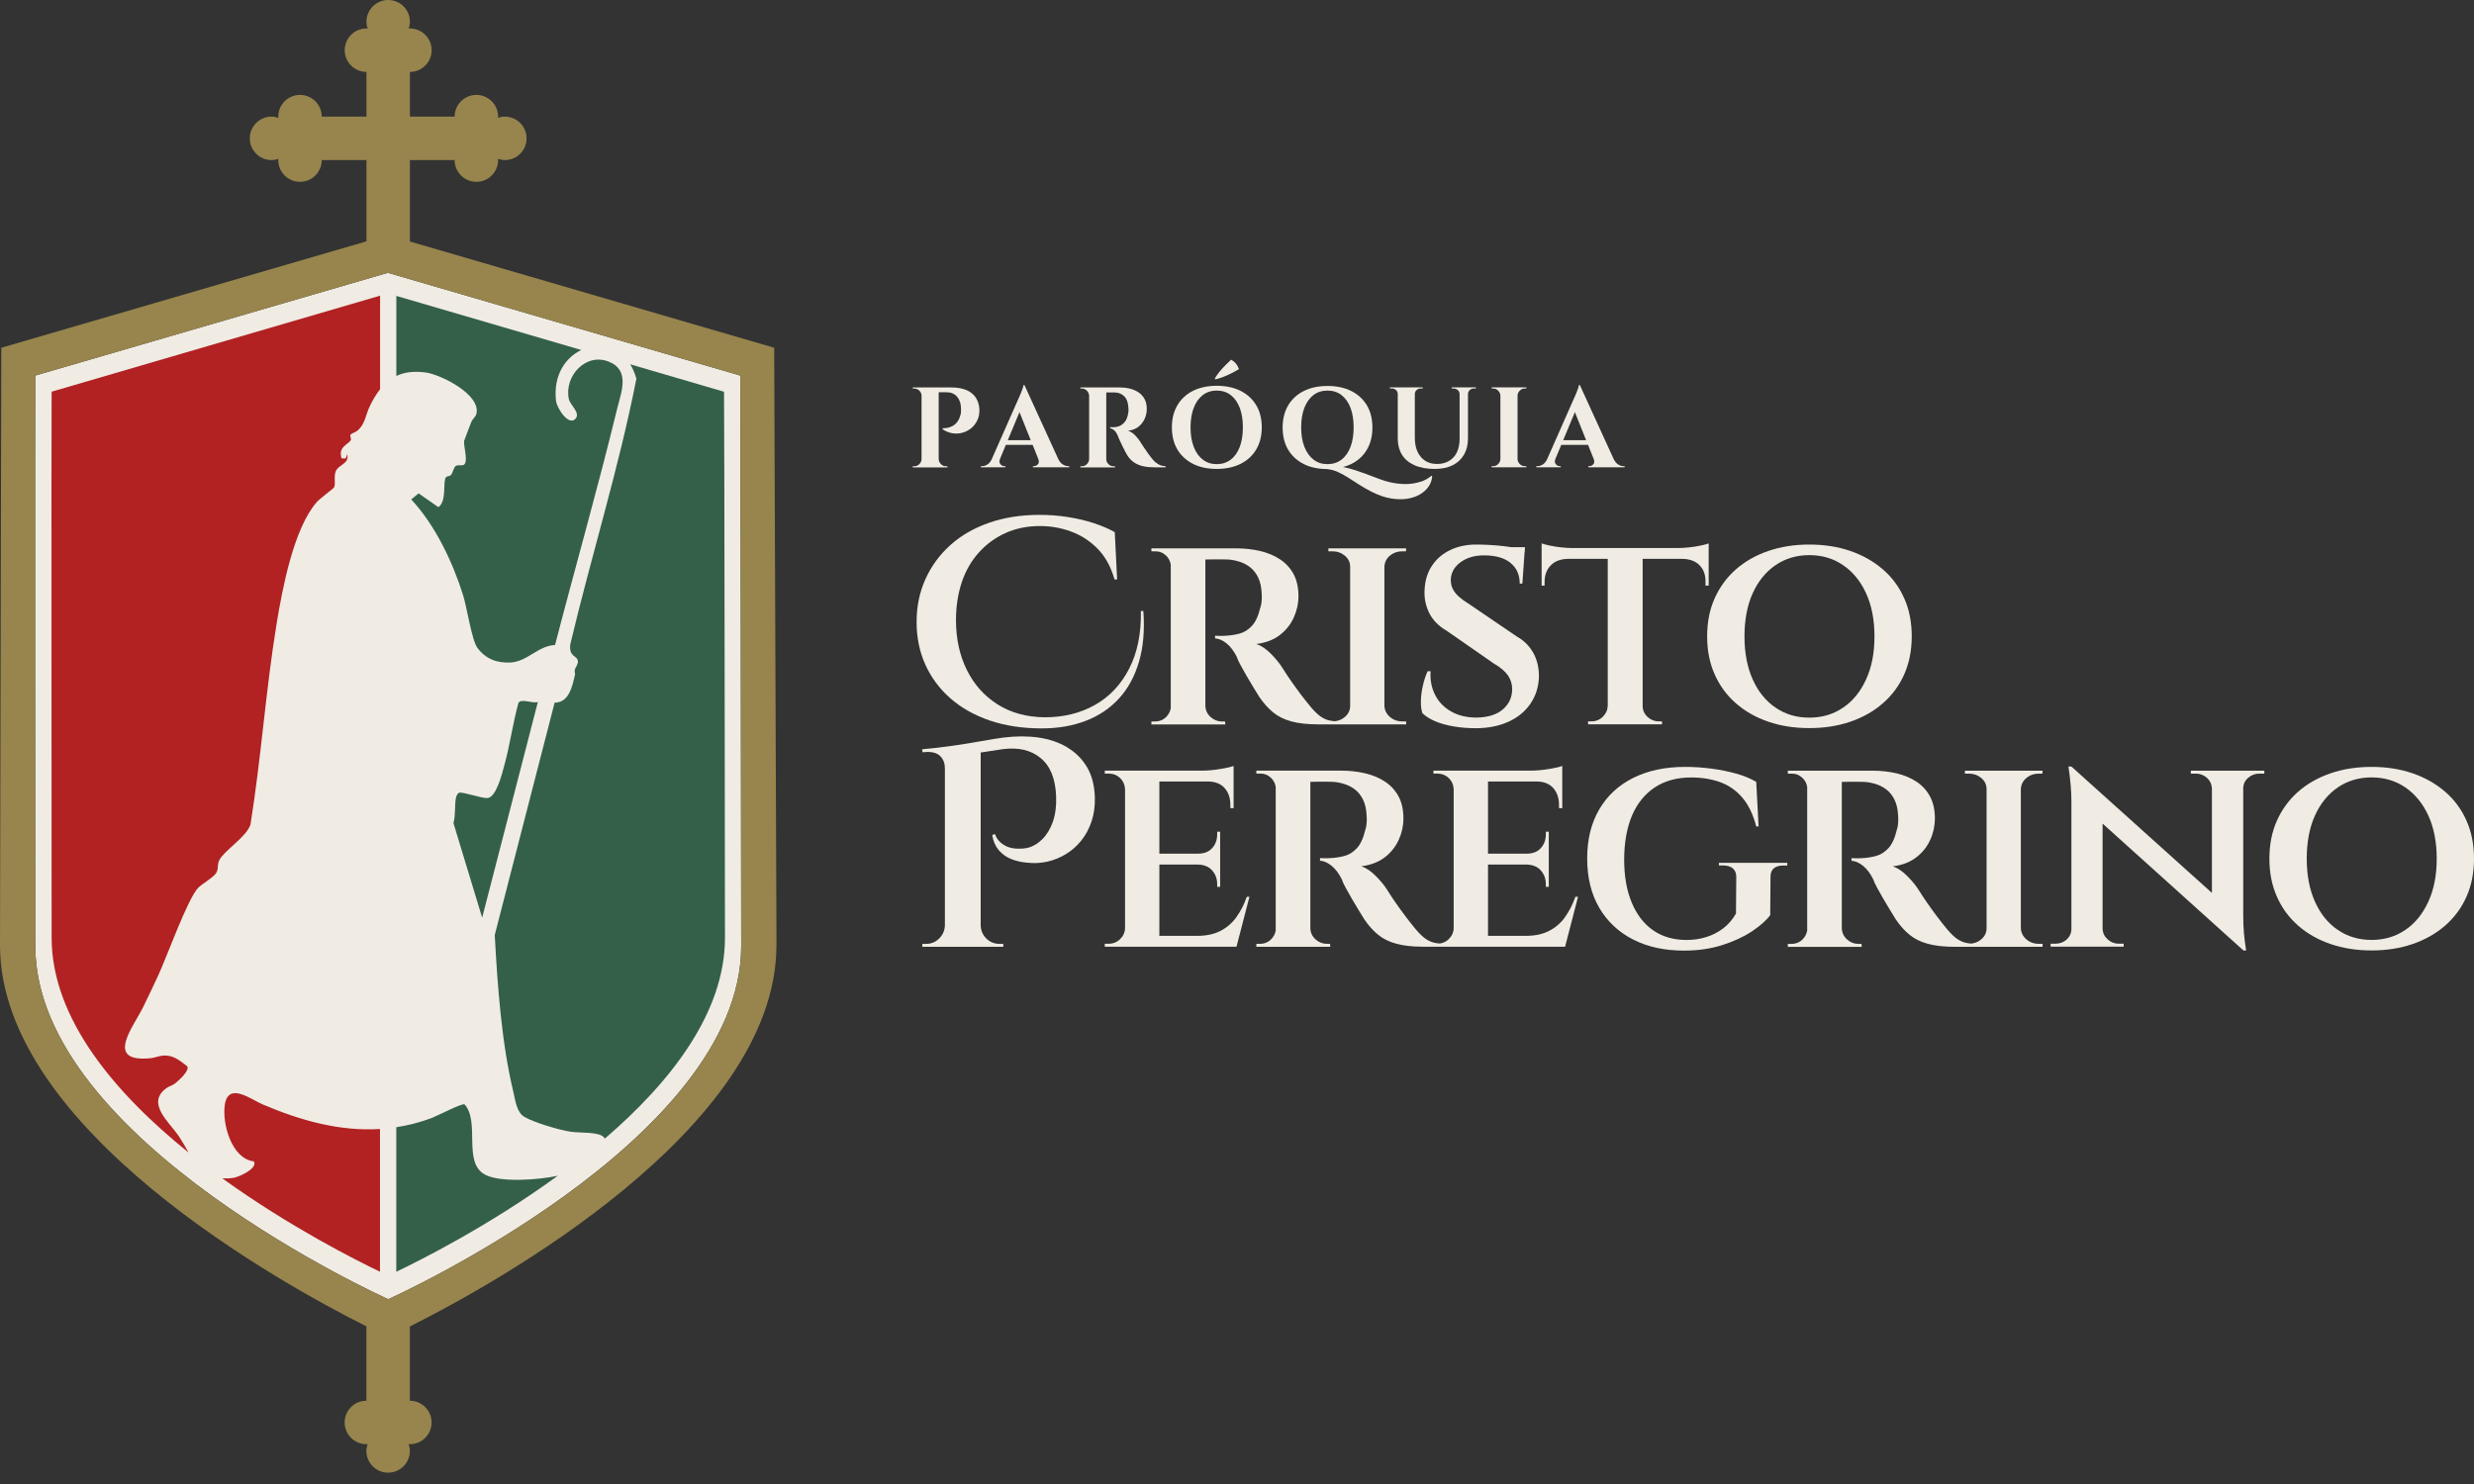 <svg xmlns="http://www.w3.org/2000/svg" width="185" height="111" viewBox="0 0 185 111" fill="none"><rect x="0" y="0" width="185" height="111" fill="#333333" stroke="none"/><g clip-path="url(#clip0_4243_110)"><path d="M2.642 70.772C2.642 85.356 29.032 97.176 29.032 97.176C29.032 97.176 55.423 85.352 55.423 70.772C55.423 70.772 55.374 28.551 55.352 28.092L29.002 20.406L2.637 28.092C2.615 28.551 2.637 70.772 2.637 70.772H2.642Z" fill="#F0ECE4"></path><path d="M58.064 70.701L57.892 26.011L30.653 18.065V11.974H33.996C33.996 12.871 34.725 13.6 35.622 13.6C36.519 13.6 37.247 12.871 37.247 11.974C37.247 11.943 37.239 11.912 37.239 11.881C37.402 11.934 37.57 11.974 37.751 11.974C38.648 11.974 39.376 11.245 39.376 10.349C39.376 9.452 38.648 8.723 37.751 8.723C37.57 8.723 37.398 8.759 37.239 8.816C37.239 8.785 37.247 8.754 37.247 8.723C37.247 7.827 36.519 7.098 35.622 7.098C34.725 7.098 33.996 7.827 33.996 8.723H30.653V5.38C31.55 5.38 32.278 4.651 32.278 3.754C32.278 2.858 31.55 2.129 30.653 2.129C30.622 2.129 30.591 2.138 30.56 2.138C30.613 1.974 30.653 1.806 30.653 1.625C30.653 0.729 29.924 0 29.028 0C28.131 0 27.402 0.729 27.402 1.625C27.402 1.806 27.438 1.979 27.495 2.138C27.464 2.138 27.433 2.129 27.402 2.129C26.506 2.129 25.777 2.858 25.777 3.754C25.777 4.651 26.506 5.38 27.402 5.38V8.723H24.059C24.059 7.827 23.33 7.098 22.433 7.098C21.537 7.098 20.808 7.827 20.808 8.723C20.808 8.754 20.817 8.785 20.817 8.816C20.653 8.763 20.485 8.723 20.304 8.723C19.408 8.723 18.679 9.452 18.679 10.349C18.679 11.245 19.408 11.974 20.304 11.974C20.485 11.974 20.658 11.939 20.817 11.881C20.817 11.912 20.808 11.943 20.808 11.974C20.808 12.871 21.537 13.6 22.433 13.6C23.33 13.6 24.059 12.871 24.059 11.974H27.402V18.052L0.097 26.011L0 70.701C0 84.49 21.276 96.142 27.398 99.207V104.772C26.501 104.772 25.772 105.501 25.772 106.398C25.772 107.294 26.501 108.023 27.398 108.023C27.429 108.023 27.46 108.014 27.491 108.014C27.438 108.178 27.398 108.345 27.398 108.527C27.398 109.423 28.127 110.152 29.023 110.152C29.92 110.152 30.649 109.423 30.649 108.527C30.649 108.345 30.613 108.173 30.556 108.014C30.587 108.014 30.618 108.023 30.649 108.023C31.545 108.023 32.274 107.294 32.274 106.398C32.274 105.501 31.545 104.772 30.649 104.772V99.216C36.753 96.159 58.06 84.503 58.06 70.701H58.064ZM29.032 97.18C29.032 97.18 2.641 85.356 2.641 70.771C2.641 70.771 2.615 28.551 2.641 28.091L29.006 20.406L55.356 28.091C55.379 28.551 55.427 70.771 55.427 70.771C55.427 85.356 29.036 97.175 29.036 97.175L29.032 97.18Z" fill="#97854D"></path><path d="M13.343 84.949C12.676 83.951 10.901 82.516 12.434 81.398C12.637 81.248 12.897 81.195 13.105 81.027C13.37 80.815 14.209 80.073 13.997 79.751C13.533 79.397 13.078 79.004 12.469 78.956C11.974 78.916 11.674 79.11 11.232 79.154C7.774 79.481 9.991 76.791 10.715 75.307C11.091 74.539 11.462 73.757 11.824 72.98C12.456 71.624 14.037 67.198 14.823 66.403C15.146 66.081 15.98 65.626 16.183 65.268C16.351 64.968 16.228 64.68 16.4 64.336C16.767 63.612 18.432 62.609 18.732 61.668C19.531 56.695 19.872 51.62 20.684 46.655C21.113 44.054 21.947 39.562 23.674 37.57C23.926 37.278 24.929 36.545 24.973 36.474C25.128 36.192 24.938 35.662 25.105 35.251C25.313 34.739 26.161 34.686 25.962 33.974L25.861 34.288H25.547C25.251 33.427 26.046 33.246 26.227 32.932C26.298 32.813 26.143 32.632 26.214 32.517C26.276 32.411 26.603 32.331 26.744 32.203C27.314 31.7 27.336 31.042 27.645 30.397C27.879 29.907 28.135 29.478 28.422 29.116V22.115L3.86 29.297C3.838 29.739 3.86 70.135 3.86 70.135C3.86 76.244 8.684 81.844 14.107 86.213C13.869 85.806 13.63 85.373 13.343 84.945V84.949Z" fill="#B22223"></path><path d="M19.642 82.609C18.772 82.238 17.063 80.886 16.807 82.653C16.608 84.031 17.301 86.659 18.975 86.867C19.324 87.37 17.867 88.041 17.465 88.099C17.155 88.143 16.877 88.152 16.625 88.139C21.687 91.787 26.705 94.305 28.414 95.122V84.446C25.437 84.632 22.531 83.837 19.642 82.609Z" fill="#B22223"></path><path d="M38.771 52.565C38.338 54.128 38.131 55.754 37.693 57.317C37.534 57.887 37.106 59.676 36.426 59.694C35.993 59.707 34.628 59.225 34.346 59.292C34.217 59.322 34.125 59.539 34.098 59.663C33.983 60.188 34.076 60.983 33.908 61.566L36.055 68.642L40.22 52.507C39.805 52.644 39.001 52.22 38.771 52.569V52.565Z" fill="#346048"></path><path d="M31.815 27.857C32.976 28.016 36.011 29.531 35.618 30.98C35.569 31.165 35.331 31.346 35.251 31.549C35.172 31.757 34.717 32.91 34.703 32.989C34.65 33.334 35.066 34.655 34.637 34.787C34.474 34.836 34.244 34.756 34.081 34.853C33.922 34.946 33.864 35.383 33.714 35.534C33.608 35.635 33.414 35.609 33.343 35.706C33.096 36.037 33.431 37.499 32.778 37.932L31.302 36.903L30.75 37.358C32.539 39.27 33.842 42.017 34.628 44.513C34.915 45.432 35.282 47.888 35.693 48.448C36.307 49.288 37.155 49.606 38.175 49.553C39.438 49.486 40.242 48.298 41.505 48.245C43.029 42.362 44.712 36.492 46.147 30.582C46.448 29.346 47.146 27.698 45.529 27.053C43.784 26.355 42.181 28.149 42.534 29.84C42.632 30.308 43.431 30.874 43.033 31.324C42.526 31.894 41.638 30.534 41.576 29.968C41.364 28.078 42.278 26.74 43.471 26.179L29.637 22.133V28.122C30.233 27.839 30.94 27.742 31.815 27.861V27.857Z" fill="#346048"></path><path d="M36.258 87.852C34.58 86.951 35.927 83.907 34.734 82.6C34.496 82.525 32.703 83.466 32.256 83.633C31.373 83.96 30.498 84.181 29.633 84.314V95.126C31.36 94.3 36.545 91.707 41.709 87.944C40.224 88.262 37.398 88.466 36.258 87.856V87.852Z" fill="#346048"></path><path d="M54.137 29.301L47.123 27.247C47.313 27.552 47.472 27.91 47.587 28.329C46.28 35.008 44.213 41.575 42.64 48.214C42.539 49.168 43.17 49.018 43.215 49.451C43.241 49.689 43.02 49.914 42.98 50.113C42.954 50.246 43.016 50.374 42.998 50.458C42.799 51.31 42.565 52.56 41.474 52.556L36.996 69.936C37.203 73.726 37.499 77.975 38.387 81.672C38.537 82.299 38.63 83.209 39.217 83.544C39.977 83.977 41.81 84.525 42.689 84.653C43.329 84.75 44.844 84.64 45.171 85.086C45.193 85.112 45.206 85.139 45.224 85.17C50.114 80.969 54.212 75.771 54.212 70.139C54.212 70.139 54.168 29.738 54.142 29.301H54.137Z" fill="#346048"></path><path d="M85.312 45.71C85.343 47.393 85.047 48.828 84.433 50.021C83.819 51.214 82.966 52.115 81.876 52.729C80.784 53.343 79.539 53.652 78.134 53.652C76.761 53.639 75.573 53.312 74.579 52.676C73.585 52.04 72.821 51.178 72.287 50.087C71.752 48.996 71.487 47.764 71.487 46.39C71.487 45.352 71.633 44.403 71.924 43.537C72.216 42.676 72.644 41.934 73.21 41.311C73.775 40.688 74.438 40.207 75.206 39.862C75.975 39.518 76.827 39.346 77.763 39.346C78.567 39.346 79.349 39.482 80.1 39.761C80.855 40.039 81.518 40.472 82.088 41.055C82.657 41.642 83.077 42.402 83.338 43.338H83.536L83.36 39.805C82.922 39.557 82.401 39.332 81.8 39.133C81.2 38.935 80.555 38.785 79.857 38.674C79.164 38.564 78.448 38.511 77.719 38.511C76.359 38.511 75.118 38.705 73.987 39.094C72.856 39.483 71.893 40.035 71.09 40.75C70.286 41.466 69.659 42.314 69.212 43.294C68.766 44.275 68.541 45.348 68.541 46.519C68.541 47.689 68.757 48.736 69.19 49.699C69.623 50.666 70.242 51.505 71.054 52.221C71.867 52.936 72.847 53.493 74.005 53.89C75.162 54.283 76.456 54.482 77.887 54.482C79.102 54.482 80.197 54.297 81.178 53.921C82.158 53.546 82.989 52.994 83.669 52.252C84.349 51.514 84.848 50.595 85.171 49.495C85.493 48.4 85.603 47.132 85.497 45.701H85.299L85.312 45.71Z" fill="#F0ECE4"></path><path d="M103.933 41.567C104.19 41.346 104.508 41.236 104.887 41.236H105.13L105.152 41.015H99.335V41.236H99.623C99.989 41.236 100.303 41.346 100.568 41.567C100.833 41.788 100.961 42.066 100.961 42.401V52.803C100.961 53.126 100.828 53.4 100.568 53.625C100.356 53.81 100.104 53.912 99.826 53.947C99.583 53.929 99.353 53.89 99.154 53.81C98.898 53.709 98.655 53.545 98.421 53.316C98.187 53.09 97.922 52.786 97.631 52.406C97.365 52.07 97.109 51.73 96.862 51.385C96.615 51.041 96.403 50.741 96.235 50.484C96.067 50.228 95.961 50.065 95.917 49.99C95.714 49.654 95.422 49.296 95.051 48.916C94.68 48.537 94.309 48.289 93.942 48.17C94.645 48.082 95.228 47.861 95.696 47.503C96.164 47.145 96.513 46.704 96.747 46.187C96.981 45.67 97.096 45.136 97.096 44.597C97.096 43.952 96.977 43.404 96.734 42.949C96.491 42.494 96.155 42.128 95.722 41.841C95.29 41.553 94.795 41.346 94.23 41.213C93.664 41.081 93.064 41.015 92.419 41.015H86.098V41.236H86.385C86.708 41.236 86.981 41.346 87.207 41.567C87.392 41.748 87.503 41.969 87.547 42.229V52.967C87.503 53.218 87.392 53.439 87.207 53.625C86.981 53.85 86.699 53.965 86.363 53.965H86.098V54.186H91.628L91.606 53.965H91.363C91.054 53.965 90.776 53.854 90.528 53.634C90.281 53.413 90.148 53.139 90.135 52.799V41.849C90.219 41.849 90.405 41.849 90.705 41.841C91.027 41.832 91.398 41.841 91.822 41.849C92.087 41.863 92.361 41.916 92.657 42.004C92.949 42.092 93.218 42.229 93.47 42.419C93.717 42.609 93.925 42.87 94.084 43.197C94.243 43.523 94.331 43.939 94.349 44.438C94.362 44.659 94.358 44.853 94.336 45.03C94.314 45.206 94.283 45.352 94.238 45.467C94.093 46.081 93.881 46.536 93.602 46.827C93.324 47.119 93.015 47.309 92.67 47.397C92.326 47.485 91.986 47.534 91.65 47.552C91.429 47.565 91.248 47.569 91.102 47.56C90.957 47.552 90.877 47.552 90.859 47.552V47.75C91.138 47.764 91.421 47.887 91.716 48.121C92.008 48.355 92.264 48.691 92.485 49.133C92.529 49.279 92.622 49.486 92.772 49.76C92.918 50.029 93.081 50.316 93.254 50.617C93.43 50.917 93.602 51.204 93.77 51.483C93.938 51.761 94.075 51.982 94.177 52.141C94.486 52.596 94.826 52.975 95.197 53.28C95.568 53.589 96.027 53.815 96.57 53.961C97.109 54.106 97.776 54.181 98.567 54.181H105.148V53.961H104.883C104.503 53.961 104.185 53.846 103.929 53.62C103.673 53.395 103.536 53.121 103.523 52.799V42.397C103.536 42.061 103.673 41.783 103.929 41.562L103.933 41.567Z" fill="#F0ECE4"></path><path d="M113.509 47.667L109.737 45.101C109.472 44.942 109.247 44.769 109.057 44.597C108.867 44.425 108.726 44.235 108.628 44.036C108.531 43.837 108.487 43.617 108.487 43.365C108.5 42.839 108.743 42.402 109.212 42.057C109.68 41.713 110.263 41.541 110.965 41.541C111.844 41.541 112.506 41.731 112.961 42.111C113.416 42.49 113.642 43.003 113.642 43.648H113.84L114.004 41.298H114.013L114.035 40.927H112.997C112.847 40.905 112.692 40.883 112.524 40.861C112.175 40.816 111.813 40.785 111.438 40.763C111.062 40.741 110.709 40.732 110.373 40.732C109.658 40.732 109.017 40.869 108.452 41.139C107.886 41.408 107.44 41.788 107.105 42.278C106.769 42.769 106.579 43.343 106.535 44.001C106.477 44.628 106.579 45.224 106.844 45.79C107.109 46.351 107.555 46.819 108.182 47.181L111.716 49.637C112.197 49.915 112.546 50.207 112.758 50.516C112.97 50.825 113.076 51.165 113.076 51.545C113.076 52.146 112.851 52.645 112.396 53.047C111.941 53.449 111.283 53.656 110.422 53.674C109.689 53.674 109.057 53.524 108.522 53.223C107.988 52.923 107.586 52.512 107.317 51.982C107.047 51.456 106.932 50.865 106.977 50.207H106.756C106.623 50.485 106.508 50.821 106.416 51.218C106.318 51.611 106.265 52 106.252 52.38C106.239 52.76 106.274 53.082 106.363 53.347C106.61 53.581 106.932 53.784 107.33 53.952C107.723 54.12 108.187 54.248 108.712 54.336C109.238 54.425 109.781 54.469 110.338 54.469C111.261 54.469 112.069 54.31 112.771 53.996C113.474 53.683 114.026 53.236 114.428 52.658C114.83 52.079 115.046 51.412 115.077 50.653C115.09 49.995 114.958 49.407 114.684 48.886C114.406 48.369 114.017 47.963 113.522 47.667H113.509Z" fill="#F0ECE4"></path><path d="M127.771 43.803V40.645C127.67 40.689 127.48 40.742 127.21 40.799C126.941 40.856 126.645 40.905 126.322 40.941C126 40.976 125.695 40.993 125.399 40.993H117.63C117.352 40.993 117.051 40.976 116.729 40.941C116.407 40.905 116.115 40.856 115.85 40.799C115.585 40.742 115.395 40.689 115.28 40.645V43.803H115.501V43.538C115.501 43.025 115.651 42.614 115.952 42.296C116.252 41.983 116.672 41.819 117.215 41.802H120.223V52.795C120.209 53.118 120.081 53.392 119.852 53.617C119.618 53.842 119.331 53.957 118.995 53.957H118.752V54.178H124.282V53.957H124.061C123.725 53.957 123.434 53.842 123.195 53.617C122.952 53.392 122.833 53.118 122.833 52.795V41.802H125.841C126.38 41.815 126.804 41.983 127.104 42.296C127.405 42.61 127.546 43.025 127.533 43.538V43.803H127.776H127.771Z" fill="#F0ECE4"></path><path d="M142.395 44.756C142.024 43.917 141.494 43.193 140.805 42.596C140.116 42 139.304 41.536 138.372 41.214C137.44 40.891 136.41 40.732 135.297 40.732C134.184 40.732 133.16 40.891 132.223 41.214C131.287 41.536 130.479 41.996 129.798 42.596C129.118 43.197 128.593 43.917 128.217 44.756C127.842 45.595 127.656 46.545 127.656 47.596C127.656 48.647 127.842 49.597 128.217 50.436C128.588 51.28 129.118 52 129.798 52.596C130.479 53.197 131.287 53.656 132.223 53.979C133.16 54.301 134.184 54.46 135.297 54.46C136.41 54.46 137.435 54.301 138.372 53.979C139.308 53.656 140.121 53.197 140.805 52.596C141.494 51.995 142.024 51.276 142.395 50.436C142.766 49.597 142.956 48.647 142.956 47.596C142.956 46.545 142.771 45.595 142.395 44.756ZM139.542 50.816C139.127 51.73 138.553 52.437 137.819 52.932C137.086 53.431 136.247 53.678 135.297 53.678C134.348 53.678 133.504 53.431 132.775 52.932C132.042 52.437 131.472 51.73 131.062 50.816C130.651 49.902 130.448 48.828 130.448 47.601C130.448 46.373 130.651 45.282 131.062 44.376C131.472 43.471 132.042 42.769 132.775 42.27C133.509 41.77 134.348 41.523 135.297 41.523C136.247 41.523 137.091 41.77 137.819 42.27C138.553 42.769 139.127 43.471 139.542 44.376C139.957 45.282 140.169 46.359 140.169 47.601C140.169 48.842 139.962 49.902 139.542 50.816Z" fill="#F0ECE4"></path><path d="M79.795 55.892C79.172 55.525 78.461 55.286 77.657 55.167C76.853 55.052 75.983 55.052 75.047 55.167C74.592 55.225 74.044 55.313 73.404 55.432C72.759 55.551 72.057 55.662 71.297 55.772C70.537 55.883 69.751 55.975 68.947 56.046L68.991 56.267C69.022 56.267 69.062 56.267 69.111 56.258C69.164 56.249 69.225 56.245 69.296 56.245C69.764 56.232 70.109 56.342 70.33 56.576C70.551 56.81 70.657 57.111 70.657 57.477V69.217C70.643 69.61 70.493 69.942 70.219 70.207C69.941 70.472 69.619 70.6 69.252 70.6H68.969V70.82H75.025V70.6H74.738C74.358 70.6 74.031 70.467 73.762 70.207C73.492 69.942 73.347 69.615 73.333 69.217V56.285C73.479 56.263 73.629 56.24 73.784 56.218C74.141 56.165 74.548 56.104 75.003 56.033C76.16 55.887 77.101 56.108 77.821 56.704C78.541 57.3 78.929 58.25 78.974 59.566C79.004 60.282 78.921 60.913 78.735 61.452C78.545 61.996 78.28 62.433 77.944 62.769C77.609 63.104 77.229 63.325 76.805 63.427C76.496 63.484 76.178 63.497 75.851 63.462C75.519 63.427 75.224 63.316 74.963 63.131C74.698 62.95 74.508 62.698 74.393 62.376L74.195 62.464C74.27 62.919 74.433 63.294 74.689 63.594C74.945 63.895 75.259 64.116 75.63 64.261C76.005 64.407 76.394 64.496 76.805 64.526C77.317 64.584 77.816 64.557 78.307 64.451C78.797 64.341 79.261 64.156 79.698 63.891C80.135 63.626 80.519 63.29 80.851 62.879C81.182 62.468 81.434 61.996 81.619 61.452C81.805 60.909 81.889 60.304 81.871 59.633C81.84 58.74 81.646 57.985 81.279 57.371C80.912 56.757 80.418 56.267 79.799 55.9L79.795 55.892Z" fill="#F0ECE4"></path><path d="M92.445 68.617C92.122 69.054 91.725 69.394 91.248 69.637C90.771 69.88 90.197 69.999 89.525 69.999H86.694V64.668H89.591C90.046 64.681 90.395 64.827 90.643 65.105C90.89 65.384 91.018 65.728 91.018 66.135V66.333H91.239V62.208H91.018V62.407C91.018 62.818 90.894 63.162 90.643 63.436C90.395 63.714 90.042 63.851 89.591 63.851H86.694V58.454H90.316C90.855 58.454 91.274 58.617 91.566 58.935C91.857 59.258 92.003 59.681 92.003 60.207V60.45H92.246V57.292C92.056 57.367 91.72 57.442 91.234 57.522C90.753 57.601 90.298 57.641 89.874 57.641H82.613V57.862H82.895C83.231 57.862 83.518 57.972 83.752 58.193C83.986 58.414 84.11 58.692 84.128 59.028V69.43C84.115 69.752 83.986 70.026 83.752 70.251C83.518 70.476 83.231 70.591 82.895 70.591H82.613V70.812H92.462L93.43 67.08H93.231C93.028 67.667 92.763 68.175 92.44 68.617H92.445Z" fill="#F0ECE4"></path><path d="M117.02 68.617C116.698 69.054 116.3 69.394 115.823 69.637C115.346 69.88 114.772 69.999 114.101 69.999H111.27V64.668H114.167C114.622 64.681 114.971 64.827 115.218 65.105C115.466 65.384 115.594 65.728 115.594 66.135V66.333H115.815V62.208H115.594V62.407C115.594 62.818 115.47 63.162 115.218 63.436C114.971 63.714 114.618 63.851 114.167 63.851H111.27V58.454H114.892C115.43 58.454 115.85 58.617 116.141 58.935C116.433 59.258 116.579 59.681 116.579 60.207V60.45H116.822V57.292C116.632 57.367 116.296 57.442 115.81 57.522C115.329 57.601 114.874 57.641 114.45 57.641H107.189V57.862H107.471C107.807 57.862 108.094 57.972 108.328 58.193C108.562 58.414 108.686 58.692 108.703 59.028V69.43C108.69 69.752 108.562 70.026 108.328 70.251C108.143 70.432 107.917 70.538 107.666 70.573C107.427 70.556 107.202 70.516 107.003 70.437C106.747 70.335 106.504 70.171 106.27 69.942C106.036 69.717 105.771 69.412 105.479 69.032C105.214 68.696 104.958 68.356 104.711 68.012C104.463 67.667 104.251 67.367 104.083 67.111C103.916 66.855 103.81 66.691 103.765 66.616C103.562 66.28 103.271 65.922 102.9 65.543C102.529 65.163 102.158 64.915 101.791 64.796C102.493 64.708 103.076 64.487 103.545 64.129C104.013 63.772 104.362 63.33 104.596 62.813C104.83 62.296 104.945 61.762 104.945 61.223C104.945 60.578 104.825 60.03 104.583 59.575C104.34 59.121 104.004 58.754 103.571 58.467C103.138 58.18 102.644 57.972 102.078 57.84C101.513 57.707 100.912 57.641 100.267 57.641H93.947V57.862H94.234C94.556 57.862 94.83 57.972 95.055 58.193C95.241 58.374 95.351 58.595 95.395 58.856V69.597C95.351 69.849 95.241 70.066 95.055 70.255C94.83 70.481 94.547 70.596 94.212 70.596H93.947V70.816H99.477L99.455 70.596H99.212C98.903 70.596 98.624 70.485 98.377 70.264C98.129 70.043 97.997 69.77 97.984 69.43V58.48C98.068 58.48 98.253 58.48 98.554 58.471C98.876 58.462 99.247 58.471 99.671 58.48C99.936 58.493 100.21 58.546 100.506 58.635C100.797 58.723 101.067 58.86 101.319 59.05C101.566 59.24 101.773 59.5 101.932 59.827C102.091 60.158 102.18 60.569 102.197 61.068C102.211 61.289 102.211 61.484 102.184 61.66C102.162 61.837 102.131 61.983 102.087 62.097C101.941 62.712 101.729 63.166 101.451 63.458C101.173 63.749 100.864 63.939 100.519 64.028C100.175 64.116 99.834 64.165 99.499 64.182C99.278 64.195 99.097 64.2 98.951 64.191C98.805 64.182 98.726 64.182 98.708 64.182V64.381C98.986 64.394 99.269 64.518 99.565 64.752C99.856 64.986 100.113 65.322 100.334 65.763C100.378 65.909 100.47 66.117 100.621 66.391C100.766 66.66 100.93 66.947 101.102 67.248C101.279 67.548 101.451 67.835 101.619 68.113C101.787 68.392 101.924 68.612 102.025 68.771C102.334 69.226 102.67 69.606 103.046 69.911C103.421 70.22 103.876 70.445 104.419 70.591C104.958 70.737 105.625 70.812 106.416 70.812H117.034L118.001 67.08H117.802C117.599 67.667 117.334 68.175 117.012 68.617H117.02Z" fill="#F0ECE4"></path><path d="M128.54 64.734H128.849C129.171 64.734 129.414 64.809 129.582 64.955C129.75 65.101 129.834 65.313 129.834 65.591L129.812 68.334C129.564 68.771 129.246 69.138 128.871 69.429C128.491 69.721 128.067 69.942 127.599 70.087C127.131 70.233 126.64 70.308 126.128 70.308C125.147 70.308 124.308 70.065 123.615 69.584C122.921 69.102 122.387 68.404 122.011 67.499C121.636 66.594 121.451 65.525 121.451 64.297C121.451 63.069 121.649 61.907 122.042 60.993C122.435 60.079 123.01 59.376 123.756 58.886C124.503 58.396 125.404 58.153 126.455 58.153C127.259 58.153 127.983 58.272 128.628 58.502C129.273 58.736 129.825 59.12 130.284 59.655C130.744 60.189 131.092 60.909 131.327 61.815H131.503L131.327 58.48C130.903 58.232 130.403 58.025 129.834 57.866C129.264 57.707 128.65 57.579 128.001 57.495C127.351 57.407 126.689 57.362 126.013 57.362C124.52 57.362 123.226 57.636 122.131 58.184C121.035 58.731 120.183 59.518 119.587 60.542C118.986 61.567 118.686 62.786 118.686 64.208C118.686 65.631 118.986 66.872 119.587 67.897C120.187 68.921 121.026 69.712 122.109 70.268C123.191 70.825 124.463 71.103 125.925 71.103C126.963 71.103 127.912 70.966 128.765 70.697C129.617 70.427 130.359 70.087 130.982 69.677C131.605 69.266 132.069 68.859 132.373 68.449L132.395 65.617C132.382 65.034 132.705 64.739 133.363 64.739H133.65V64.54H128.535V64.739L128.54 64.734Z" fill="#F0ECE4"></path><path d="M151.525 58.198C151.781 57.977 152.099 57.866 152.479 57.866H152.722L152.744 57.645H146.931V57.866H147.214C147.58 57.866 147.894 57.977 148.159 58.198C148.424 58.419 148.552 58.697 148.552 59.032V69.434C148.552 69.757 148.42 70.03 148.159 70.256C147.947 70.441 147.7 70.543 147.417 70.578C147.174 70.56 146.944 70.521 146.746 70.441C146.489 70.34 146.247 70.176 146.012 69.947C145.778 69.721 145.513 69.416 145.222 69.037C144.957 68.701 144.701 68.361 144.453 68.016C144.206 67.672 143.994 67.371 143.826 67.115C143.658 66.859 143.552 66.696 143.508 66.621C143.305 66.285 143.013 65.927 142.642 65.547C142.271 65.167 141.9 64.92 141.534 64.801C142.236 64.713 142.819 64.492 143.287 64.134C143.755 63.776 144.104 63.334 144.338 62.818C144.573 62.301 144.687 61.766 144.687 61.228C144.687 60.583 144.568 60.035 144.325 59.58C144.082 59.125 143.747 58.759 143.314 58.471C142.881 58.184 142.386 57.977 141.821 57.844C141.256 57.712 140.655 57.645 140.01 57.645H133.689V57.866H133.977C134.299 57.866 134.573 57.977 134.798 58.198C134.984 58.379 135.094 58.599 135.138 58.86V69.602C135.094 69.854 134.984 70.07 134.798 70.26C134.573 70.485 134.29 70.6 133.954 70.6H133.689V70.821H139.219L139.197 70.6H138.954C138.645 70.6 138.367 70.49 138.12 70.269C137.872 70.048 137.74 69.774 137.726 69.434V58.485C137.81 58.485 137.996 58.485 138.296 58.476C138.619 58.467 138.99 58.476 139.414 58.485C139.679 58.498 139.953 58.551 140.248 58.639C140.54 58.728 140.809 58.865 141.061 59.054C141.309 59.244 141.516 59.505 141.675 59.832C141.834 60.163 141.922 60.574 141.94 61.073C141.953 61.294 141.953 61.488 141.927 61.665C141.905 61.842 141.874 61.987 141.83 62.102C141.684 62.716 141.472 63.171 141.194 63.462C140.915 63.754 140.606 63.944 140.262 64.032C139.917 64.121 139.577 64.169 139.241 64.187C139.021 64.2 138.84 64.204 138.694 64.196C138.548 64.187 138.468 64.187 138.451 64.187V64.386C138.729 64.399 139.012 64.523 139.308 64.757C139.599 64.991 139.855 65.326 140.076 65.768C140.12 65.914 140.213 66.121 140.363 66.395C140.509 66.665 140.673 66.952 140.845 67.252C141.021 67.552 141.194 67.84 141.362 68.118C141.529 68.396 141.666 68.617 141.768 68.776C142.077 69.231 142.413 69.611 142.788 69.915C143.164 70.225 143.619 70.45 144.162 70.596C144.701 70.742 145.368 70.817 146.158 70.817H152.739V70.596H152.474C152.094 70.596 151.776 70.481 151.52 70.256C151.264 70.03 151.132 69.757 151.114 69.434V59.032C151.127 58.697 151.264 58.419 151.52 58.198H151.525Z" fill="#F0ECE4"></path><path d="M167.664 57.645H163.825V57.866H164.196C164.519 57.866 164.797 57.972 165.031 58.184C165.265 58.396 165.389 58.665 165.402 58.983V66.788L154.895 57.336H154.674C154.819 58.303 154.895 59.156 154.895 59.902V69.469C154.895 69.791 154.775 70.056 154.546 70.269C154.312 70.481 154.024 70.587 153.689 70.587H153.34V70.807H158.803V70.587H158.432C158.123 70.587 157.849 70.481 157.611 70.269C157.372 70.056 157.24 69.791 157.227 69.469V61.603L167.761 71.094H167.96C167.885 70.626 167.832 70.193 167.796 69.8C167.761 69.407 167.743 68.961 167.743 68.462V58.983C167.743 58.661 167.862 58.396 168.105 58.184C168.348 57.972 168.627 57.866 168.949 57.866H169.32V57.645H167.673H167.664Z" fill="#F0ECE4"></path><path d="M184.439 61.386C184.068 60.547 183.538 59.822 182.849 59.226C182.16 58.63 181.352 58.166 180.415 57.844C179.479 57.521 178.454 57.362 177.341 57.362C176.228 57.362 175.204 57.521 174.267 57.844C173.331 58.166 172.523 58.626 171.842 59.226C171.162 59.827 170.637 60.547 170.261 61.386C169.886 62.225 169.7 63.175 169.7 64.226C169.7 65.277 169.886 66.227 170.261 67.066C170.632 67.91 171.162 68.63 171.842 69.226C172.523 69.827 173.331 70.286 174.267 70.609C175.204 70.931 176.228 71.09 177.341 71.09C178.454 71.09 179.479 70.931 180.415 70.609C181.352 70.286 182.165 69.827 182.849 69.226C183.538 68.625 184.068 67.905 184.439 67.066C184.815 66.227 185 65.277 185 64.226C185 63.175 184.815 62.225 184.439 61.386ZM181.586 67.442C181.166 68.356 180.597 69.063 179.863 69.557C179.13 70.056 178.291 70.304 177.341 70.304C176.392 70.304 175.548 70.056 174.819 69.557C174.086 69.063 173.516 68.356 173.106 67.442C172.695 66.527 172.492 65.454 172.492 64.226C172.492 62.998 172.695 61.907 173.106 61.002C173.516 60.096 174.086 59.394 174.819 58.895C175.548 58.396 176.392 58.148 177.341 58.148C178.291 58.148 179.135 58.396 179.863 58.895C180.592 59.394 181.171 60.096 181.586 61.002C182.001 61.907 182.213 62.985 182.213 64.226C182.213 65.467 182.006 66.527 181.586 67.442Z" fill="#F0ECE4"></path><path d="M72.3 29.192C71.995 29.05 71.597 28.98 71.107 28.98H68.254L68.263 29.063H68.364C68.514 29.063 68.643 29.116 68.749 29.222C68.855 29.328 68.912 29.456 68.912 29.602V34.337C68.908 34.483 68.85 34.611 68.744 34.717C68.638 34.823 68.51 34.876 68.364 34.876H68.254V34.96H70.851V34.876H70.741C70.59 34.876 70.467 34.823 70.361 34.717C70.255 34.611 70.202 34.483 70.193 34.337V29.337H70.758C71.107 29.337 71.377 29.448 71.567 29.669C71.757 29.889 71.854 30.181 71.862 30.543C71.867 30.623 71.862 30.711 71.862 30.804C71.862 30.896 71.84 30.98 71.814 31.055C71.757 31.272 71.673 31.444 71.567 31.577C71.46 31.709 71.341 31.806 71.222 31.868C71.098 31.93 70.984 31.974 70.873 31.996C70.763 32.018 70.635 32.032 70.493 32.032V32.115C70.736 32.275 70.988 32.372 71.249 32.411C71.509 32.447 71.757 32.434 71.995 32.358C72.234 32.288 72.45 32.173 72.64 32.014C72.83 31.855 72.98 31.656 73.09 31.418C73.201 31.179 73.249 30.914 73.236 30.623C73.223 30.309 73.143 30.031 72.993 29.779C72.843 29.532 72.613 29.337 72.309 29.192H72.3Z" fill="#F0ECE4"></path><path d="M79.482 34.748C79.349 34.668 79.239 34.536 79.142 34.35L76.606 28.803H76.531C76.531 28.865 76.514 28.953 76.469 29.063C76.43 29.174 76.385 29.289 76.337 29.408C76.288 29.527 76.244 29.633 76.2 29.73C76.156 29.827 76.129 29.889 76.112 29.925L74.142 34.386C74.053 34.549 73.952 34.677 73.828 34.748C73.687 34.832 73.554 34.871 73.422 34.871H73.347V34.955H75.175V34.871H75.1C75.029 34.871 74.963 34.849 74.897 34.805C74.831 34.761 74.782 34.699 74.751 34.62C74.725 34.545 74.734 34.447 74.773 34.337L75.215 33.277H77.22L77.64 34.328C77.706 34.501 77.697 34.633 77.613 34.726C77.529 34.819 77.428 34.867 77.313 34.867H77.238V34.951H79.954V34.867H79.884C79.751 34.867 79.619 34.827 79.482 34.743V34.748ZM75.361 32.924L76.235 30.826L77.075 32.924H75.361Z" fill="#F0ECE4"></path><path d="M86.421 34.598C86.319 34.505 86.204 34.381 86.081 34.227C86.001 34.125 85.913 34.006 85.816 33.869C85.718 33.732 85.626 33.595 85.537 33.463C85.449 33.33 85.374 33.215 85.316 33.127C85.254 33.034 85.224 32.986 85.219 32.972C85.122 32.827 84.998 32.676 84.848 32.526C84.698 32.376 84.53 32.275 84.349 32.217C84.676 32.182 84.936 32.08 85.144 31.912C85.347 31.744 85.502 31.541 85.603 31.307C85.705 31.073 85.754 30.835 85.754 30.592C85.754 30.291 85.696 30.035 85.581 29.832C85.466 29.629 85.316 29.461 85.122 29.337C84.932 29.214 84.711 29.121 84.468 29.063C84.225 29.006 83.974 28.98 83.718 28.98H80.785V29.063H80.895C81.041 29.063 81.169 29.116 81.275 29.222C81.381 29.328 81.434 29.456 81.443 29.602V34.337C81.438 34.483 81.381 34.611 81.275 34.717C81.169 34.823 81.041 34.876 80.895 34.876H80.785V34.96H83.373V34.876H83.271C83.121 34.876 82.993 34.823 82.887 34.717C82.777 34.611 82.724 34.483 82.724 34.337V29.355H82.856C82.931 29.355 83.02 29.355 83.112 29.355C83.205 29.355 83.293 29.355 83.373 29.355C83.651 29.359 83.885 29.461 84.075 29.651C84.265 29.841 84.367 30.141 84.384 30.552C84.389 30.636 84.384 30.715 84.384 30.782C84.376 30.852 84.367 30.91 84.353 30.963C84.309 31.214 84.23 31.409 84.115 31.55C84 31.691 83.872 31.793 83.726 31.859C83.581 31.921 83.43 31.952 83.276 31.952H83.011V32.036C83.126 32.054 83.232 32.107 83.333 32.199C83.435 32.292 83.519 32.429 83.594 32.61C83.612 32.663 83.638 32.734 83.678 32.822C83.718 32.915 83.766 33.017 83.819 33.127C83.872 33.237 83.93 33.352 83.987 33.471C84.044 33.591 84.097 33.706 84.155 33.807C84.208 33.913 84.261 34.002 84.305 34.068C84.446 34.289 84.614 34.465 84.808 34.593C85.003 34.721 85.224 34.814 85.475 34.872C85.727 34.929 86.005 34.956 86.315 34.956H87.154V34.872C87.008 34.867 86.876 34.841 86.761 34.797C86.646 34.752 86.54 34.686 86.434 34.593L86.421 34.598Z" fill="#F0ECE4"></path><path d="M92.768 29.235C92.264 28.984 91.668 28.855 90.988 28.855C90.308 28.855 89.711 28.984 89.208 29.235C88.704 29.487 88.316 29.849 88.042 30.313C87.768 30.777 87.631 31.329 87.631 31.965C87.631 32.601 87.768 33.162 88.042 33.621C88.316 34.081 88.704 34.438 89.208 34.695C89.711 34.951 90.308 35.074 90.988 35.074C91.668 35.074 92.264 34.946 92.768 34.695C93.271 34.443 93.664 34.081 93.938 33.617C94.212 33.153 94.353 32.601 94.353 31.965C94.353 31.329 94.216 30.768 93.938 30.309C93.66 29.849 93.271 29.491 92.768 29.235ZM92.706 33.427C92.547 33.838 92.326 34.156 92.03 34.381C91.734 34.606 91.385 34.717 90.983 34.717C90.581 34.717 90.237 34.606 89.945 34.381C89.649 34.156 89.424 33.838 89.265 33.427C89.106 33.016 89.027 32.53 89.027 31.965C89.027 31.4 89.106 30.914 89.265 30.503C89.424 30.092 89.649 29.774 89.945 29.549C90.237 29.324 90.586 29.213 90.983 29.213C91.381 29.213 91.739 29.324 92.03 29.549C92.322 29.774 92.547 30.092 92.706 30.503C92.86 30.914 92.94 31.4 92.94 31.965C92.94 32.53 92.86 33.016 92.706 33.427Z" fill="#F0ECE4"></path><path d="M91.482 28.189C91.685 28.109 91.884 28.021 92.083 27.919C92.282 27.818 92.472 27.716 92.648 27.606C92.591 27.451 92.516 27.319 92.427 27.204C92.335 27.089 92.216 26.992 92.061 26.903C91.942 27.018 91.805 27.151 91.646 27.305C91.491 27.46 91.341 27.623 91.195 27.8C91.049 27.977 90.935 28.149 90.837 28.312L90.899 28.374C91.085 28.33 91.284 28.264 91.487 28.184L91.482 28.189Z" fill="#F0ECE4"></path><path d="M106.248 36.02C105.952 36.122 105.634 36.184 105.29 36.201C104.949 36.219 104.592 36.192 104.216 36.126C103.841 36.06 103.465 35.949 103.086 35.804C102.732 35.667 102.414 35.547 102.132 35.446C101.849 35.344 101.588 35.252 101.345 35.172C101.102 35.093 100.864 35.026 100.625 34.973C100.564 34.96 100.488 34.951 100.422 34.938C100.639 34.876 100.851 34.805 101.045 34.708C101.553 34.456 101.942 34.094 102.215 33.63C102.489 33.167 102.626 32.615 102.626 31.979C102.626 31.343 102.489 30.782 102.215 30.322C101.942 29.863 101.553 29.505 101.049 29.249C100.546 28.997 99.95 28.869 99.269 28.869C98.589 28.869 97.993 28.997 97.489 29.249C96.986 29.501 96.597 29.863 96.323 30.327C96.049 30.791 95.913 31.343 95.913 31.979C95.913 32.615 96.049 33.176 96.323 33.635C96.597 34.094 96.986 34.452 97.489 34.708C97.98 34.956 98.558 35.079 99.216 35.084C99.49 35.11 99.76 35.181 100.02 35.296C100.281 35.41 100.55 35.556 100.82 35.728C101.089 35.901 101.367 36.077 101.655 36.263C101.942 36.449 102.242 36.621 102.56 36.78C103.068 37.036 103.545 37.204 103.995 37.279C104.446 37.354 104.857 37.363 105.228 37.305C105.599 37.248 105.926 37.133 106.199 36.97C106.473 36.806 106.685 36.603 106.84 36.373C106.994 36.139 107.078 35.888 107.096 35.623L107.043 35.587C106.809 35.782 106.544 35.927 106.248 36.033V36.02ZM97.542 33.427C97.379 33.017 97.299 32.531 97.299 31.965C97.299 31.4 97.379 30.914 97.538 30.503C97.697 30.093 97.922 29.775 98.218 29.549C98.51 29.324 98.859 29.214 99.265 29.214C99.671 29.214 100.02 29.324 100.312 29.549C100.603 29.775 100.829 30.093 100.988 30.503C101.142 30.914 101.222 31.4 101.222 31.965C101.222 32.531 101.142 33.017 100.988 33.427C100.829 33.838 100.608 34.156 100.312 34.381C100.016 34.607 99.667 34.717 99.265 34.717C98.863 34.717 98.519 34.607 98.227 34.381C97.931 34.156 97.706 33.838 97.542 33.427Z" fill="#F0ECE4"></path><path d="M109.741 28.975H108.553V29.059H108.69C108.814 29.059 108.924 29.099 109.013 29.178C109.101 29.258 109.145 29.359 109.145 29.488V32.844C109.145 33.224 109.074 33.555 108.942 33.834C108.809 34.112 108.611 34.328 108.354 34.478C108.103 34.629 107.802 34.704 107.453 34.704C107.104 34.704 106.817 34.624 106.57 34.465C106.323 34.306 106.133 34.077 105.996 33.781C105.859 33.485 105.797 33.136 105.797 32.729V29.483C105.797 29.359 105.841 29.253 105.93 29.174C106.018 29.094 106.124 29.055 106.252 29.055H106.389V28.971H103.929V29.055H104.066C104.189 29.055 104.3 29.094 104.388 29.174C104.476 29.253 104.521 29.355 104.521 29.483V32.8C104.521 33.268 104.627 33.67 104.834 34.01C105.042 34.35 105.355 34.611 105.771 34.797C106.186 34.982 106.698 35.075 107.299 35.075C107.816 35.075 108.262 34.982 108.628 34.797C108.995 34.611 109.278 34.346 109.476 34.006C109.671 33.666 109.772 33.26 109.772 32.791V29.483C109.772 29.359 109.816 29.253 109.905 29.174C109.993 29.094 110.099 29.055 110.227 29.055H110.364V28.971H109.759L109.741 28.975Z" fill="#F0ECE4"></path><path d="M113.452 28.975H111.539V29.058H111.649C111.795 29.058 111.923 29.111 112.029 29.218C112.135 29.323 112.188 29.452 112.197 29.597V34.332C112.193 34.478 112.135 34.606 112.029 34.712C111.923 34.818 111.795 34.871 111.649 34.871H111.539V34.955H114.136V34.871H114.026C113.88 34.871 113.752 34.818 113.646 34.712C113.54 34.606 113.482 34.478 113.478 34.332V29.597C113.482 29.452 113.54 29.323 113.646 29.218C113.752 29.111 113.88 29.058 114.026 29.058H114.136V28.975H113.452Z" fill="#F0ECE4"></path><path d="M121.415 34.871C121.283 34.871 121.15 34.832 121.013 34.748C120.881 34.668 120.771 34.536 120.673 34.35L118.138 28.803H118.063C118.063 28.865 118.045 28.953 118.001 29.063C117.961 29.174 117.917 29.289 117.869 29.408C117.82 29.527 117.776 29.633 117.732 29.73C117.688 29.827 117.661 29.889 117.643 29.925L115.673 34.386C115.585 34.549 115.484 34.677 115.36 34.748C115.219 34.832 115.086 34.871 114.954 34.871H114.878V34.955H116.707V34.871H116.632C116.561 34.871 116.495 34.849 116.429 34.805C116.362 34.761 116.314 34.699 116.283 34.62C116.256 34.545 116.265 34.447 116.305 34.337L116.747 33.277H118.752L119.172 34.328C119.238 34.501 119.229 34.633 119.145 34.726C119.061 34.819 118.96 34.867 118.845 34.867H118.77V34.951H121.486V34.867H121.415V34.871ZM116.893 32.924L117.767 30.826L118.606 32.924H116.893Z" fill="#F0ECE4"></path></g><defs><clipPath id="clip0_4243_110"><rect width="185" height="110.156" fill="white"></rect></clipPath></defs></svg>